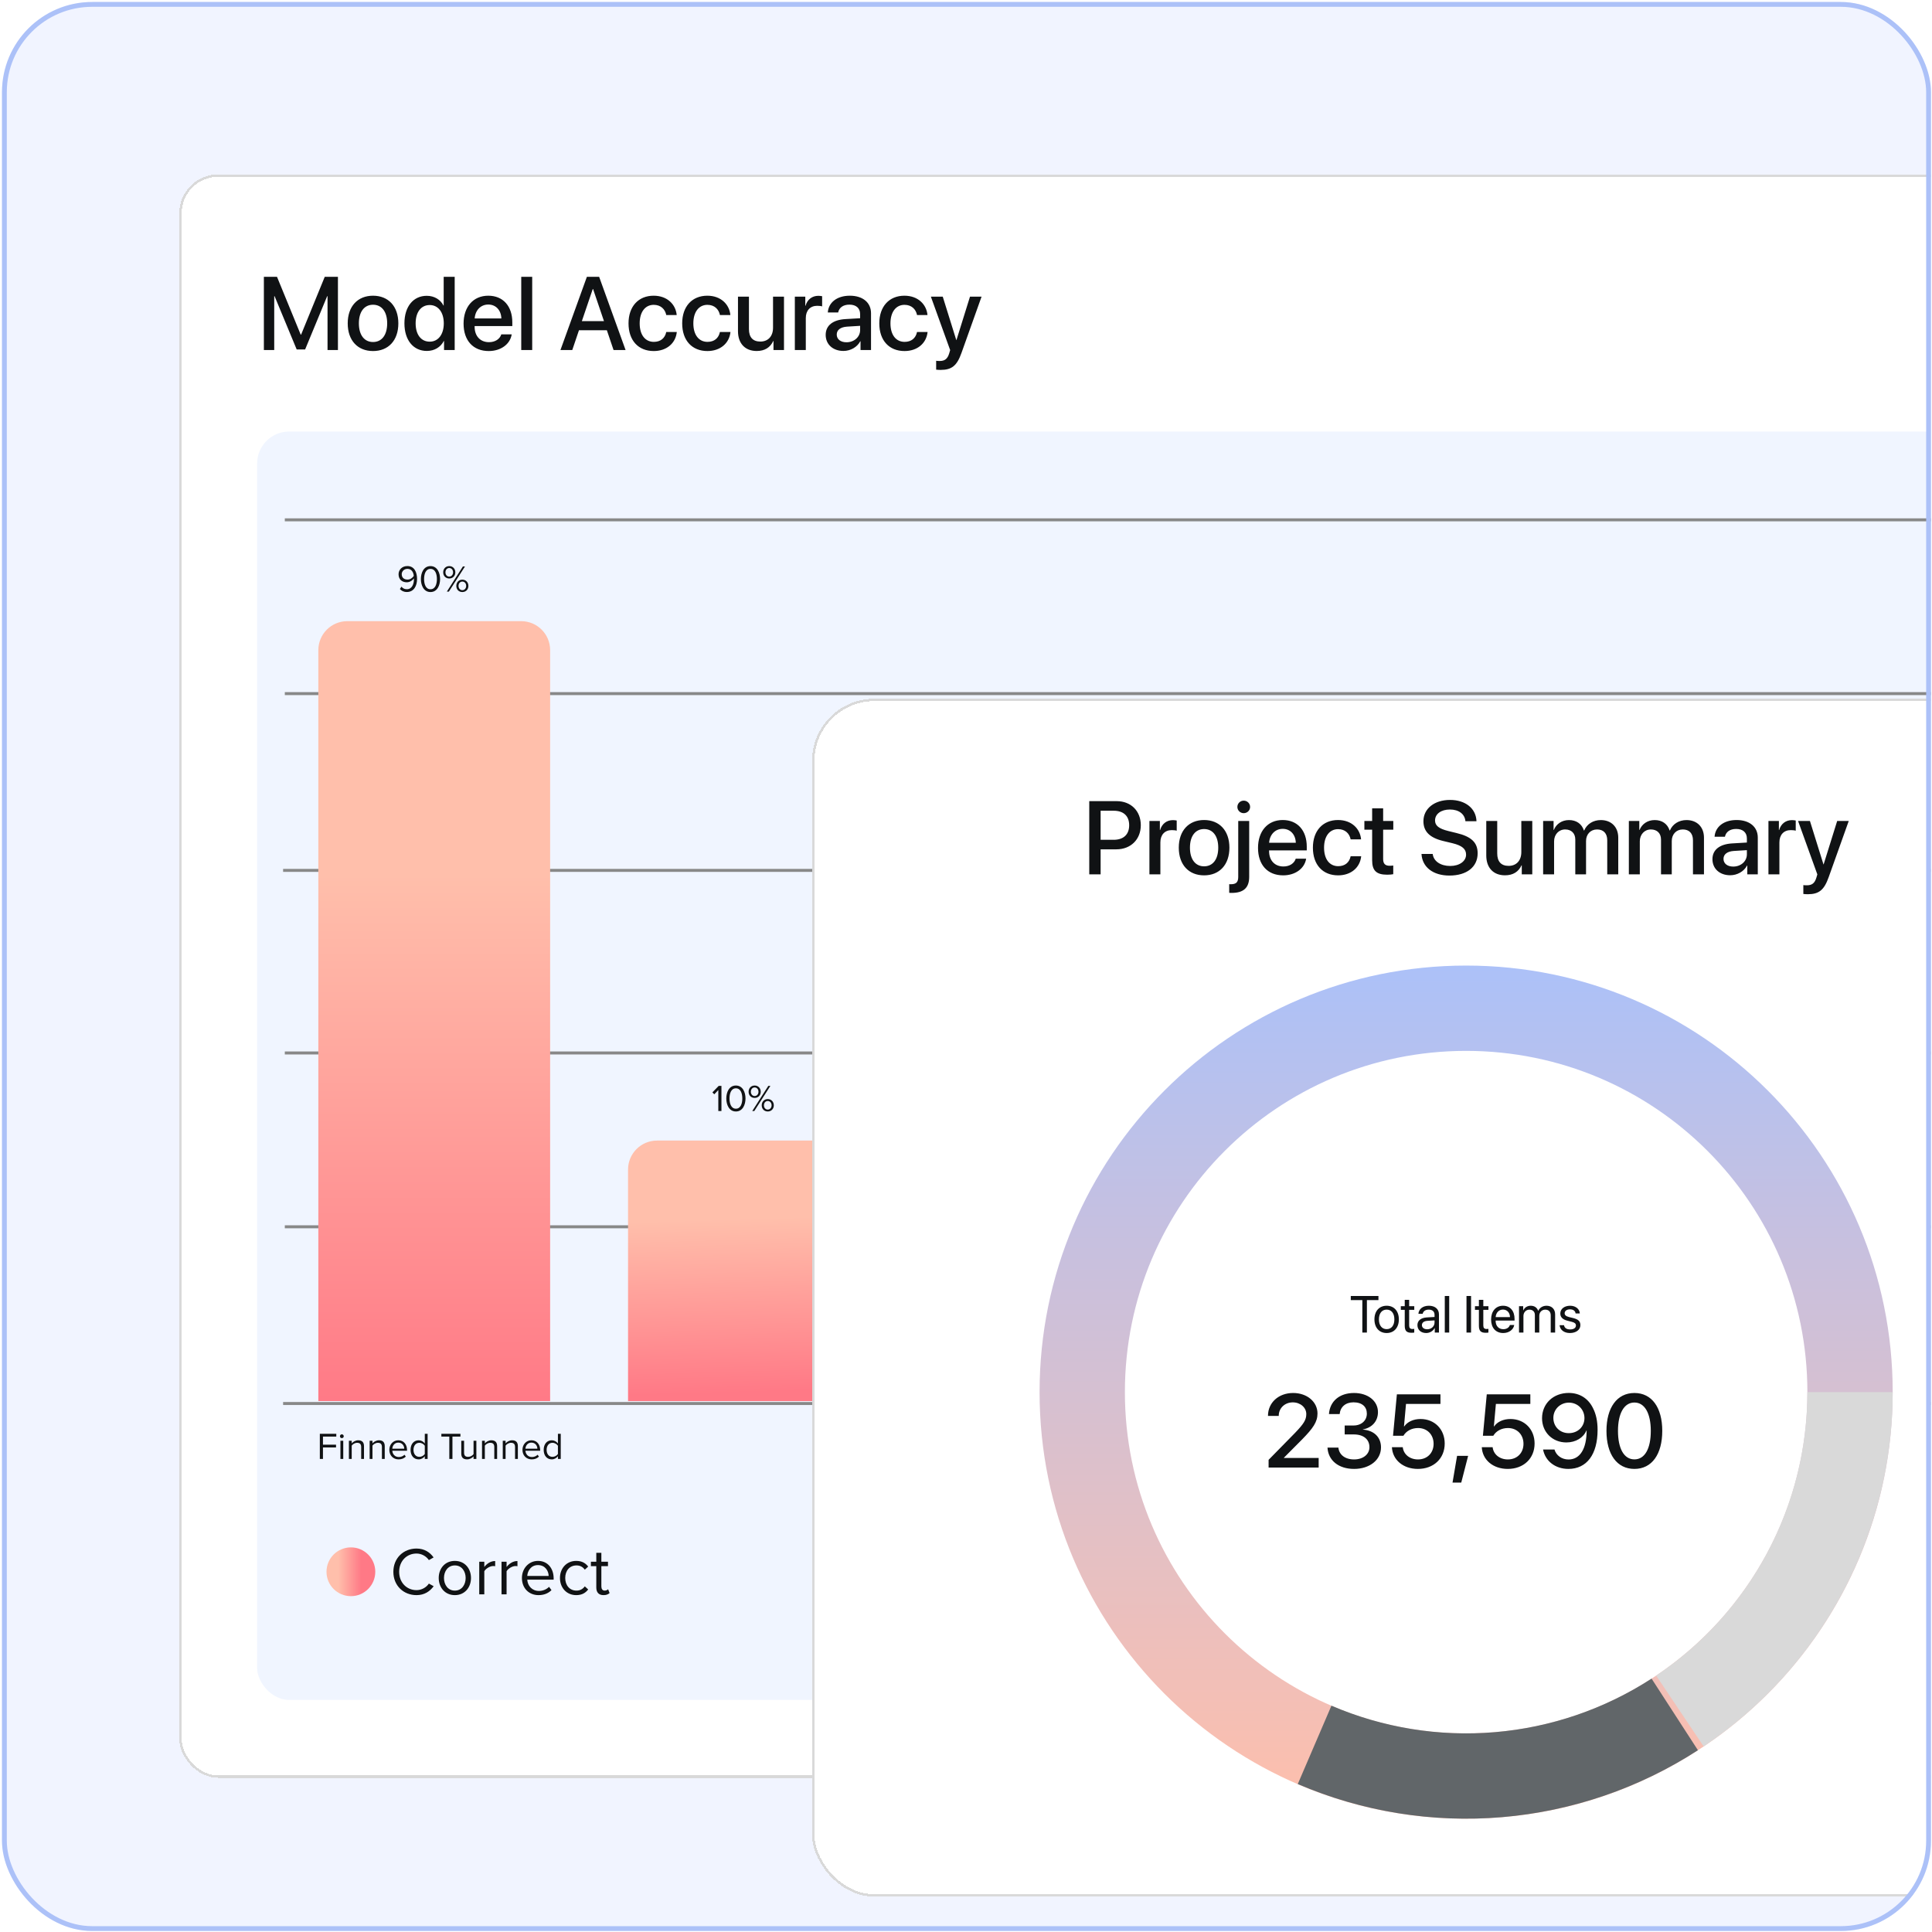 <svg width="514" height="514" viewBox="0 0 514 514" fill="none" xmlns="http://www.w3.org/2000/svg">
<g clip-path="url(#clip0_10679_23676)">
<rect x="0.528" y="0.527" width="513.202" height="513.202" rx="24" fill="#F1F4FF"/>
<g filter="url(#filter0_d_10679_23676)">
<rect x="41.587" y="40.303" width="716.397" height="426.588" rx="10.364" fill="white" shape-rendering="crispEdges"/>
<rect x="41.908" y="40.623" width="715.755" height="425.947" rx="10.043" stroke="#D9D9D9" stroke-width="0.642" shape-rendering="crispEdges"/>
<path d="M83.812 87.031H81.046V72.7H80.951L75.081 86.883H72.841L66.957 72.7H66.863V87.031H64.11V67.558H67.605L73.907 82.929H74.015L80.303 67.558H83.812V87.031ZM93.15 87.301C89.088 87.301 86.416 84.508 86.416 79.933C86.416 75.372 89.102 72.579 93.15 72.579C97.198 72.579 99.884 75.372 99.884 79.933C99.884 84.508 97.212 87.301 93.15 87.301ZM93.15 84.899C95.444 84.899 96.915 83.091 96.915 79.933C96.915 76.789 95.431 74.981 93.15 74.981C90.87 74.981 89.385 76.789 89.385 79.933C89.385 83.091 90.87 84.899 93.15 84.899ZM107.468 87.274C103.878 87.274 101.503 84.413 101.503 79.933C101.503 75.453 103.878 72.606 107.441 72.606C109.479 72.606 111.098 73.631 111.894 75.197H111.948V67.558H114.876V87.031H112.043V84.616H111.989C111.152 86.235 109.533 87.274 107.468 87.274ZM108.237 75.061C105.93 75.061 104.486 76.951 104.486 79.933C104.486 82.929 105.93 84.805 108.237 84.805C110.477 84.805 111.975 82.902 111.975 79.933C111.975 76.991 110.477 75.061 108.237 75.061ZM123.81 74.927C121.772 74.927 120.342 76.478 120.193 78.624H127.292C127.224 76.451 125.848 74.927 123.81 74.927ZM127.278 82.861H130.044C129.64 85.452 127.184 87.301 123.931 87.301C119.762 87.301 117.238 84.481 117.238 80.001C117.238 75.547 119.802 72.579 123.81 72.579C127.75 72.579 130.206 75.358 130.206 79.663V80.662H120.18V80.837C120.18 83.307 121.664 84.94 123.999 84.94C125.659 84.94 126.887 84.103 127.278 82.861ZM132.581 87.031V67.558H135.496V87.031H132.581ZM157.142 87.031L155.36 81.768H147.938L146.157 87.031H143.013L150.043 67.558H153.309L160.34 87.031H157.142ZM151.609 70.797L148.708 79.339H154.591L151.69 70.797H151.609ZM173.942 77.72H171.163C170.866 76.209 169.732 75.007 167.829 75.007C165.576 75.007 164.091 76.883 164.091 79.933C164.091 83.05 165.589 84.859 167.856 84.859C169.651 84.859 170.825 83.874 171.163 82.227H173.969C173.659 85.25 171.244 87.301 167.829 87.301C163.767 87.301 161.123 84.521 161.123 79.933C161.123 75.426 163.767 72.579 167.802 72.579C171.459 72.579 173.686 74.927 173.942 77.72ZM188.22 77.72H185.44C185.143 76.209 184.009 75.007 182.107 75.007C179.853 75.007 178.369 76.883 178.369 79.933C178.369 83.05 179.867 84.859 182.134 84.859C183.928 84.859 185.102 83.874 185.44 82.227H188.247C187.936 85.25 185.521 87.301 182.107 87.301C178.045 87.301 175.4 84.521 175.4 79.933C175.4 75.426 178.045 72.579 182.08 72.579C185.737 72.579 187.963 74.927 188.22 77.72ZM202.484 72.835V87.031H199.69V84.629H199.623C198.84 86.329 197.396 87.288 195.223 87.288C192.133 87.288 190.244 85.277 190.244 82.025V72.835H193.159V81.458C193.159 83.617 194.184 84.778 196.195 84.778C198.3 84.778 199.569 83.32 199.569 81.107V72.835H202.484ZM205.371 87.031V72.835H208.151V75.25H208.219C208.691 73.591 209.96 72.606 211.633 72.606C212.051 72.606 212.416 72.673 212.632 72.713V75.426C212.402 75.331 211.889 75.264 211.323 75.264C209.447 75.264 208.286 76.519 208.286 78.53V87.031H205.371ZM219.109 84.967C221.147 84.967 222.739 83.563 222.739 81.714V80.594L219.244 80.81C217.503 80.932 216.518 81.701 216.518 82.915C216.518 84.157 217.544 84.967 219.109 84.967ZM218.299 87.274C215.519 87.274 213.576 85.547 213.576 82.996C213.576 80.513 215.479 78.989 218.853 78.799L222.739 78.57V77.477C222.739 75.898 221.673 74.954 219.892 74.954C218.205 74.954 217.152 75.763 216.896 77.032H214.143C214.305 74.468 216.491 72.579 220 72.579C223.441 72.579 225.64 74.4 225.64 77.248V87.031H222.847V84.697H222.779C221.956 86.276 220.162 87.274 218.299 87.274ZM240.66 77.72H237.88C237.583 76.209 236.45 75.007 234.547 75.007C232.293 75.007 230.809 76.883 230.809 79.933C230.809 83.05 232.307 84.859 234.574 84.859C236.369 84.859 237.543 83.874 237.88 82.227H240.687C240.376 85.25 237.961 87.301 234.547 87.301C230.485 87.301 227.84 84.521 227.84 79.933C227.84 75.426 230.485 72.579 234.52 72.579C238.177 72.579 240.403 74.927 240.66 77.72ZM244.155 92.321C243.926 92.321 243.183 92.294 242.967 92.254V89.892C243.183 89.946 243.669 89.946 243.912 89.946C245.275 89.946 245.99 89.379 246.436 87.922C246.436 87.895 246.692 87.058 246.692 87.045L241.564 72.835H244.722L248.325 84.386H248.365L251.968 72.835H255.045L249.715 87.773C248.5 91.215 247.11 92.321 244.155 92.321Z" fill="#101214"/>
<rect x="62.315" y="108.713" width="674.941" height="337.451" rx="8.53" fill="#F0F5FF"/>
<path fill-rule="evenodd" clip-rule="evenodd" d="M69.224 367.703V366.909H508.721V367.704L69.224 367.703ZM69.679 320.684V319.89H509.176V320.684H69.679ZM69.679 274.442V273.64H509.176V274.442H69.679ZM69.224 225.858V225.064H508.721V225.858H69.224ZM69.679 178.843V178.049H509.176V178.843H69.679ZM69.679 132.601V131.807H509.176V132.601H69.679Z" fill="#888888"/>
<path d="M78.598 166.873C78.598 162.615 82.049 159.164 86.307 159.164H132.559C136.817 159.164 140.268 162.615 140.268 166.873V366.666H78.598V166.873Z" fill="url(#paint0_linear_10679_23676)"/>
<path d="M160.996 305.058C160.996 300.801 164.447 297.35 168.704 297.35H214.957C219.214 297.35 222.665 300.801 222.665 305.058V366.667H160.996V305.058Z" fill="url(#paint1_linear_10679_23676)"/>
<path d="M357.396 242.875C357.396 238.617 360.847 235.166 365.104 235.166H411.356C415.614 235.166 419.065 238.617 419.065 242.875V366.666H357.396V242.875Z" fill="url(#paint2_linear_10679_23676)"/>
<path d="M439.793 293.916C439.793 289.658 443.244 286.207 447.502 286.207H493.754C498.011 286.207 501.463 289.658 501.463 293.916V366.666H439.793V293.916Z" fill="#101214"/>
<path d="M79.829 382.047H78.998V375.363H83.377V376.104H79.829V378.259H83.307V379H79.829V382.047ZM84.848 376.515C84.577 376.515 84.347 376.295 84.347 376.014C84.347 375.733 84.577 375.503 84.848 375.503C85.129 375.503 85.359 375.733 85.359 376.014C85.359 376.295 85.129 376.515 84.848 376.515ZM85.229 382.047H84.477V377.207H85.229V382.047ZM90.747 382.047H89.995V378.88C89.995 378.028 89.564 377.758 88.913 377.758C88.322 377.758 87.76 378.119 87.48 378.509V382.047H86.728V377.207H87.48V377.908C87.82 377.507 88.482 377.086 89.203 377.086C90.216 377.086 90.747 377.597 90.747 378.65V382.047ZM96.266 382.047H95.515V378.88C95.515 378.028 95.084 377.758 94.432 377.758C93.841 377.758 93.28 378.119 92.999 378.509V382.047H92.248V377.207H92.999V377.908C93.34 377.507 94.001 377.086 94.723 377.086C95.735 377.086 96.266 377.597 96.266 378.65V382.047ZM99.952 382.167C98.519 382.167 97.487 381.135 97.487 379.622C97.487 378.219 98.489 377.086 99.872 377.086C101.335 377.086 102.197 378.229 102.197 379.682V379.872H98.278C98.338 380.784 98.98 381.546 100.022 381.546C100.573 381.546 101.134 381.325 101.515 380.935L101.876 381.426C101.395 381.907 100.744 382.167 99.952 382.167ZM101.455 379.321C101.445 378.6 100.964 377.708 99.862 377.708C98.829 377.708 98.318 378.579 98.278 379.321H101.455ZM107.673 382.047H106.921V381.325C106.561 381.816 105.969 382.167 105.288 382.167C104.025 382.167 103.133 381.205 103.133 379.632C103.133 378.088 104.015 377.086 105.288 377.086C105.939 377.086 106.531 377.407 106.921 377.938V375.363H107.673V382.047ZM105.468 381.496C106.07 381.496 106.651 381.155 106.921 380.734V378.539C106.651 378.119 106.07 377.758 105.468 377.758C104.496 377.758 103.915 378.559 103.915 379.632C103.915 380.704 104.496 381.496 105.468 381.496ZM114.277 382.047H113.445V376.104H111.331V375.363H116.402V376.104H114.277V382.047ZM120.644 382.047H119.893V381.365C119.522 381.786 118.89 382.167 118.169 382.167C117.157 382.167 116.626 381.676 116.626 380.624V377.207H117.377V380.393C117.377 381.245 117.808 381.496 118.46 381.496C119.051 381.496 119.612 381.155 119.893 380.764V377.207H120.644V382.047ZM126.164 382.047H125.412V378.88C125.412 378.028 124.981 377.758 124.33 377.758C123.739 377.758 123.177 378.119 122.897 378.509V382.047H122.145V377.207H122.897V377.908C123.238 377.507 123.899 377.086 124.62 377.086C125.633 377.086 126.164 377.597 126.164 378.65V382.047ZM131.683 382.047H130.932V378.88C130.932 378.028 130.501 377.758 129.849 377.758C129.258 377.758 128.697 378.119 128.416 378.509V382.047H127.665V377.207H128.416V377.908C128.757 377.507 129.418 377.086 130.14 377.086C131.152 377.086 131.683 377.597 131.683 378.65V382.047ZM135.369 382.167C133.936 382.167 132.904 381.135 132.904 379.622C132.904 378.219 133.906 377.086 135.289 377.086C136.752 377.086 137.614 378.229 137.614 379.682V379.872H133.695C133.756 380.784 134.397 381.546 135.439 381.546C135.99 381.546 136.551 381.325 136.932 380.935L137.293 381.426C136.812 381.907 136.161 382.167 135.369 382.167ZM136.872 379.321C136.862 378.6 136.381 377.708 135.279 377.708C134.247 377.708 133.735 378.579 133.695 379.321H136.872ZM143.09 382.047H142.339V381.325C141.978 381.816 141.387 382.167 140.705 382.167C139.442 382.167 138.551 381.205 138.551 379.632C138.551 378.088 139.432 377.086 140.705 377.086C141.356 377.086 141.948 377.407 142.339 377.938V375.363H143.09V382.047ZM140.885 381.496C141.487 381.496 142.068 381.155 142.339 380.734V378.539C142.068 378.119 141.487 377.758 140.885 377.758C139.913 377.758 139.332 378.559 139.332 379.632C139.332 380.704 139.913 381.496 140.885 381.496Z" fill="#101214"/>
<path d="M415.825 382.167C413.841 382.167 412.508 380.684 412.508 378.71C412.508 376.736 413.841 375.252 415.825 375.252C417.799 375.252 419.142 376.736 419.142 378.71C419.142 380.684 417.799 382.167 415.825 382.167ZM415.825 381.426C417.318 381.426 418.28 380.263 418.28 378.71C418.28 377.146 417.318 375.994 415.825 375.994C414.322 375.994 413.37 377.146 413.37 378.71C413.37 380.263 414.322 381.426 415.825 381.426ZM421.163 382.047H420.411V377.207H421.163V377.988C421.554 377.477 422.115 377.106 422.776 377.106V377.878C422.686 377.858 422.596 377.848 422.476 377.848C422.015 377.848 421.384 378.229 421.163 378.62V382.047ZM424.09 376.515C423.819 376.515 423.589 376.295 423.589 376.014C423.589 375.733 423.819 375.503 424.09 375.503C424.371 375.503 424.601 375.733 424.601 376.014C424.601 376.295 424.371 376.515 424.09 376.515ZM424.471 382.047H423.719V377.207H424.471V382.047ZM427.914 384.011C427.093 384.011 426.531 383.851 425.96 383.29L426.341 382.728C426.742 383.209 427.223 383.39 427.914 383.39C428.716 383.39 429.468 382.999 429.468 381.937V381.245C429.117 381.736 428.526 382.107 427.844 382.107C426.581 382.107 425.69 381.165 425.69 379.602C425.69 378.048 426.571 377.086 427.844 377.086C428.496 377.086 429.077 377.407 429.468 377.938V377.207H430.219V381.907C430.219 383.51 429.097 384.011 427.914 384.011ZM428.025 381.446C428.626 381.446 429.207 381.075 429.468 380.654V378.539C429.207 378.119 428.626 377.758 428.025 377.758C427.052 377.758 426.471 378.529 426.471 379.602C426.471 380.664 427.052 381.446 428.025 381.446ZM432.095 376.515C431.825 376.515 431.594 376.295 431.594 376.014C431.594 375.733 431.825 375.503 432.095 375.503C432.376 375.503 432.606 375.733 432.606 376.014C432.606 376.295 432.376 376.515 432.095 376.515ZM432.476 382.047H431.725V377.207H432.476V382.047ZM437.994 382.047H437.242V378.88C437.242 378.028 436.811 377.758 436.16 377.758C435.569 377.758 435.008 378.119 434.727 378.509V382.047H433.975V377.207H434.727V377.908C435.068 377.507 435.729 377.086 436.451 377.086C437.463 377.086 437.994 377.597 437.994 378.65V382.047ZM443.273 382.047H442.521V381.496C442.121 381.937 441.569 382.167 440.918 382.167C440.096 382.167 439.224 381.616 439.224 380.564C439.224 379.481 440.096 378.97 440.918 378.97C441.579 378.97 442.131 379.181 442.521 379.632V378.76C442.521 378.108 442 377.738 441.299 377.738C440.718 377.738 440.247 377.948 439.816 378.409L439.465 377.888C439.986 377.347 440.607 377.086 441.399 377.086C442.421 377.086 443.273 377.547 443.273 378.72V382.047ZM441.189 381.626C441.72 381.626 442.231 381.426 442.521 381.025V380.113C442.231 379.712 441.72 379.511 441.189 379.511C440.487 379.511 439.996 379.952 439.996 380.574C439.996 381.185 440.487 381.626 441.189 381.626ZM445.531 382.047H444.78V375.363H445.531V382.047Z" fill="#101214"/>
<path d="M102.146 151.409C101.295 151.409 100.713 151.088 100.292 150.607L100.713 149.986C101.054 150.387 101.455 150.667 102.146 150.667C103.499 150.667 104.03 149.315 104.03 148.052C104.03 147.962 104.03 147.872 104.02 147.781C103.73 148.242 102.988 148.824 102.136 148.824C100.934 148.824 99.942 148.112 99.942 146.689C99.942 145.537 100.824 144.504 102.277 144.504C104.151 144.504 104.862 146.138 104.862 147.962C104.862 149.766 104.02 151.409 102.146 151.409ZM102.327 148.102C102.988 148.102 103.64 147.701 103.99 147.11C103.92 146.278 103.479 145.246 102.317 145.246C101.295 145.246 100.784 146.028 100.784 146.659C100.784 147.641 101.465 148.102 102.327 148.102ZM108.438 151.419C106.604 151.419 105.883 149.585 105.883 147.962C105.883 146.328 106.604 144.514 108.438 144.514C110.262 144.514 110.993 146.328 110.993 147.962C110.993 149.585 110.262 151.419 108.438 151.419ZM108.438 150.678C109.711 150.678 110.142 149.295 110.142 147.962C110.142 146.629 109.711 145.256 108.438 145.256C107.165 145.256 106.734 146.629 106.734 147.962C106.734 149.295 107.165 150.678 108.438 150.678ZM113.422 147.811C112.47 147.811 111.818 147.11 111.818 146.178C111.818 145.236 112.47 144.514 113.422 144.514C114.384 144.514 115.045 145.236 115.045 146.178C115.045 147.11 114.384 147.811 113.422 147.811ZM113.331 151.299H112.79L117.059 144.615H117.611L113.331 151.299ZM116.909 151.419C115.957 151.419 115.306 150.718 115.306 149.786C115.306 148.844 115.957 148.122 116.909 148.122C117.861 148.122 118.523 148.844 118.523 149.786C118.523 150.718 117.861 151.419 116.909 151.419ZM113.422 147.31C114.023 147.31 114.444 146.809 114.444 146.178C114.444 145.517 114.023 145.025 113.422 145.025C112.83 145.025 112.42 145.517 112.42 146.178C112.42 146.809 112.83 147.31 113.422 147.31ZM116.909 150.918C117.51 150.918 117.931 150.417 117.931 149.786C117.931 149.124 117.51 148.633 116.909 148.633C116.308 148.633 115.897 149.124 115.897 149.786C115.897 150.417 116.308 150.918 116.909 150.918Z" fill="#101214"/>
<path d="M383.155 275.794C382.022 275.794 381.301 275.383 380.8 274.722L381.311 274.171C381.752 274.732 382.333 275.053 383.155 275.053C384.067 275.053 384.698 274.431 384.698 273.619C384.698 272.738 384.067 272.176 383.165 272.176C382.573 272.176 382.072 272.367 381.621 272.808L381.01 272.597V268.99H385.099V269.731H381.842V272.056C382.162 271.735 382.734 271.455 383.405 271.455C384.517 271.455 385.53 272.216 385.53 273.589C385.53 274.952 384.497 275.794 383.155 275.794ZM389.116 275.794C387.282 275.794 386.56 273.96 386.56 272.337C386.56 270.703 387.282 268.889 389.116 268.889C390.94 268.889 391.671 270.703 391.671 272.337C391.671 273.96 390.94 275.794 389.116 275.794ZM389.116 275.053C390.388 275.053 390.819 273.67 390.819 272.337C390.819 271.004 390.388 269.631 389.116 269.631C387.843 269.631 387.412 271.004 387.412 272.337C387.412 273.67 387.843 275.053 389.116 275.053ZM394.099 272.186C393.147 272.186 392.496 271.485 392.496 270.553C392.496 269.611 393.147 268.889 394.099 268.889C395.061 268.889 395.723 269.611 395.723 270.553C395.723 271.485 395.061 272.186 394.099 272.186ZM394.009 275.674H393.468L397.737 268.99H398.288L394.009 275.674ZM397.587 275.794C396.635 275.794 395.983 275.093 395.983 274.161C395.983 273.219 396.635 272.497 397.587 272.497C398.539 272.497 399.2 273.219 399.2 274.161C399.2 275.093 398.539 275.794 397.587 275.794ZM394.099 271.685C394.701 271.685 395.122 271.184 395.122 270.553C395.122 269.892 394.701 269.4 394.099 269.4C393.508 269.4 393.097 269.892 393.097 270.553C393.097 271.184 393.508 271.685 394.099 271.685ZM397.587 275.293C398.188 275.293 398.609 274.792 398.609 274.161C398.609 273.499 398.188 273.008 397.587 273.008C396.986 273.008 396.575 273.499 396.575 274.161C396.575 274.792 396.986 275.293 397.587 275.293Z" fill="#101214"/>
<path d="M185.844 289.49H185.012V283.908L183.94 285.041L183.438 284.53L185.112 282.806H185.844V289.49ZM189.69 289.61C187.857 289.61 187.135 287.777 187.135 286.153C187.135 284.52 187.857 282.706 189.69 282.706C191.514 282.706 192.246 284.52 192.246 286.153C192.246 287.777 191.514 289.61 189.69 289.61ZM189.69 288.869C190.963 288.869 191.394 287.486 191.394 286.153C191.394 284.82 190.963 283.447 189.69 283.447C188.418 283.447 187.987 284.82 187.987 286.153C187.987 287.486 188.418 288.869 189.69 288.869ZM194.674 286.003C193.722 286.003 193.071 285.301 193.071 284.369C193.071 283.427 193.722 282.706 194.674 282.706C195.636 282.706 196.298 283.427 196.298 284.369C196.298 285.301 195.636 286.003 194.674 286.003ZM194.584 289.49H194.043L198.312 282.806H198.863L194.584 289.49ZM198.162 289.61C197.209 289.61 196.558 288.909 196.558 287.977C196.558 287.035 197.209 286.313 198.162 286.313C199.114 286.313 199.775 287.035 199.775 287.977C199.775 288.909 199.114 289.61 198.162 289.61ZM194.674 285.502C195.275 285.502 195.696 285.001 195.696 284.369C195.696 283.708 195.275 283.217 194.674 283.217C194.083 283.217 193.672 283.708 193.672 284.369C193.672 285.001 194.083 285.502 194.674 285.502ZM198.162 289.109C198.763 289.109 199.184 288.608 199.184 287.977C199.184 287.316 198.763 286.825 198.162 286.825C197.56 286.825 197.149 287.316 197.149 287.977C197.149 288.608 197.56 289.109 198.162 289.109Z" fill="#101214"/>
<path d="M463.128 325.888C461.996 325.888 461.164 325.387 460.753 324.785L461.244 324.264C461.635 324.785 462.316 325.146 463.108 325.146C464.08 325.146 464.671 324.665 464.671 323.894C464.671 323.062 463.99 322.711 463.008 322.711C462.727 322.711 462.417 322.711 462.316 322.721V321.959C462.427 321.969 462.737 321.969 463.008 321.969C463.85 321.969 464.561 321.639 464.561 320.867C464.561 320.126 463.88 319.725 463.068 319.725C462.336 319.725 461.795 320.005 461.304 320.536L460.843 320.015C461.324 319.434 462.096 318.983 463.128 318.983C464.411 318.983 465.393 319.635 465.393 320.767C465.393 321.729 464.581 322.21 463.95 322.32C464.561 322.37 465.493 322.891 465.493 323.964C465.493 325.076 464.601 325.888 463.128 325.888ZM469.107 325.888C467.273 325.888 466.552 324.054 466.552 322.43C466.552 320.797 467.273 318.983 469.107 318.983C470.931 318.983 471.663 320.797 471.663 322.43C471.663 324.054 470.931 325.888 469.107 325.888ZM469.107 325.146C470.38 325.146 470.811 323.763 470.811 322.43C470.811 321.098 470.38 319.725 469.107 319.725C467.834 319.725 467.404 321.098 467.404 322.43C467.404 323.763 467.834 325.146 469.107 325.146ZM474.091 322.28C473.139 322.28 472.487 321.579 472.487 320.647C472.487 319.705 473.139 318.983 474.091 318.983C475.053 318.983 475.714 319.705 475.714 320.647C475.714 321.579 475.053 322.28 474.091 322.28ZM474.001 325.768H473.46L477.729 319.083H478.28L474.001 325.768ZM477.578 325.888C476.626 325.888 475.975 325.186 475.975 324.254C475.975 323.312 476.626 322.591 477.578 322.591C478.53 322.591 479.192 323.312 479.192 324.254C479.192 325.186 478.53 325.888 477.578 325.888ZM474.091 321.779C474.692 321.779 475.113 321.278 475.113 320.647C475.113 319.985 474.692 319.494 474.091 319.494C473.5 319.494 473.089 319.985 473.089 320.647C473.089 321.278 473.5 321.779 474.091 321.779ZM477.578 325.387C478.18 325.387 478.6 324.886 478.6 324.254C478.6 323.593 478.18 323.102 477.578 323.102C476.977 323.102 476.566 323.593 476.566 324.254C476.566 324.886 476.977 325.387 477.578 325.387Z" fill="#101214"/>
<circle cx="87.26" cy="412.069" r="6.489" fill="url(#paint3_linear_10679_23676)"/>
<path d="M104.72 418.284C101.271 418.284 98.559 415.769 98.559 412.087C98.559 408.405 101.271 405.89 104.72 405.89C106.839 405.89 108.312 406.914 109.264 408.261L108.007 408.962C107.324 407.956 106.085 407.219 104.72 407.219C102.097 407.219 100.103 409.231 100.103 412.087C100.103 414.925 102.097 416.955 104.72 416.955C106.085 416.955 107.324 416.236 108.007 415.212L109.282 415.913C108.276 417.278 106.839 418.284 104.72 418.284ZM114.918 418.284C112.278 418.284 110.625 416.236 110.625 413.722C110.625 411.207 112.278 409.177 114.918 409.177C117.559 409.177 119.211 411.207 119.211 413.722C119.211 416.236 117.559 418.284 114.918 418.284ZM114.918 417.08C116.768 417.08 117.792 415.5 117.792 413.722C117.792 411.961 116.768 410.381 114.918 410.381C113.068 410.381 112.026 411.961 112.026 413.722C112.026 415.5 113.068 417.08 114.918 417.08ZM122.754 418.068H121.407V409.393H122.754V410.794C123.455 409.878 124.461 409.213 125.646 409.213V410.596C125.485 410.56 125.323 410.542 125.107 410.542C124.281 410.542 123.15 411.225 122.754 411.925V418.068ZM128.683 418.068H127.336V409.393H128.683V410.794C129.384 409.878 130.39 409.213 131.575 409.213V410.596C131.414 410.56 131.252 410.542 131.036 410.542C130.21 410.542 129.078 411.225 128.683 411.925V418.068ZM137.181 418.284C134.612 418.284 132.762 416.434 132.762 413.722C132.762 411.207 134.558 409.177 137.037 409.177C139.66 409.177 141.204 411.225 141.204 413.829V414.171H134.181C134.289 415.805 135.438 417.17 137.306 417.17C138.294 417.17 139.3 416.775 139.983 416.075L140.629 416.955C139.767 417.817 138.6 418.284 137.181 418.284ZM139.875 413.183C139.857 411.889 138.995 410.291 137.019 410.291C135.169 410.291 134.253 411.853 134.181 413.183H139.875ZM147.212 418.284C144.626 418.284 142.883 416.308 142.883 413.722C142.883 411.153 144.626 409.177 147.212 409.177C148.793 409.177 149.727 409.824 150.391 410.686L149.493 411.512C148.919 410.722 148.182 410.381 147.284 410.381C145.434 410.381 144.284 411.8 144.284 413.722C144.284 415.643 145.434 417.08 147.284 417.08C148.182 417.08 148.919 416.721 149.493 415.949L150.391 416.775C149.727 417.637 148.793 418.284 147.212 418.284ZM154.471 418.284C153.196 418.284 152.549 417.547 152.549 416.254V410.578H151.112V409.393H152.549V407.022H153.896V409.393H155.656V410.578H153.896V415.967C153.896 416.613 154.184 417.08 154.776 417.08C155.153 417.08 155.513 416.919 155.692 416.721L156.088 417.727C155.746 418.05 155.261 418.284 154.471 418.284Z" fill="#101214"/>
</g>
<g filter="url(#filter1_d_10679_23676)">
<rect x="209.939" y="179.793" width="348.053" height="318.697" rx="16.582" fill="white" shape-rendering="crispEdges"/>
<rect x="210.26" y="180.114" width="347.412" height="318.056" rx="16.261" stroke="#D9D9D9" stroke-width="0.642" shape-rendering="crispEdges"/>
<path d="M283.7 207.049H291.001C294.779 207.049 297.411 209.653 297.411 213.445C297.411 217.251 294.725 219.869 290.907 219.869H286.723V226.521H283.7V207.049ZM286.723 209.599V217.332H290.191C292.823 217.332 294.321 215.915 294.321 213.459C294.321 211.003 292.823 209.599 290.205 209.599H286.723ZM299.705 226.521V212.325H302.485V214.741H302.552C303.025 213.081 304.293 212.096 305.967 212.096C306.385 212.096 306.749 212.163 306.965 212.204V214.916C306.736 214.822 306.223 214.754 305.656 214.754C303.78 214.754 302.62 216.009 302.62 218.02V226.521H299.705ZM314.252 226.791C310.19 226.791 307.518 223.998 307.518 219.423C307.518 214.862 310.204 212.069 314.252 212.069C318.301 212.069 320.986 214.862 320.986 219.423C320.986 223.998 318.314 226.791 314.252 226.791ZM314.252 224.389C316.546 224.389 318.017 222.581 318.017 219.423C318.017 216.279 316.533 214.471 314.252 214.471C311.972 214.471 310.487 216.279 310.487 219.423C310.487 222.581 311.972 224.389 314.252 224.389ZM326.249 212.325V227.196C326.249 230.084 324.751 231.461 321.607 231.461C321.472 231.461 321.013 231.461 320.932 231.434V229.139C320.986 229.139 321.296 229.153 321.35 229.153C322.794 229.153 323.334 228.613 323.334 227.183V212.325H326.249ZM324.791 210.247C323.86 210.247 323.105 209.505 323.105 208.587C323.105 207.656 323.86 206.914 324.791 206.914C325.736 206.914 326.492 207.656 326.492 208.587C326.492 209.505 325.736 210.247 324.791 210.247ZM335.169 214.417C333.131 214.417 331.701 215.969 331.552 218.114H338.65C338.583 215.942 337.207 214.417 335.169 214.417ZM338.637 222.352H341.403C340.999 224.943 338.543 226.791 335.29 226.791C331.12 226.791 328.597 223.971 328.597 219.491C328.597 215.038 331.161 212.069 335.169 212.069C339.109 212.069 341.565 214.849 341.565 219.153V220.152H331.539V220.327C331.539 222.797 333.023 224.43 335.358 224.43C337.018 224.43 338.246 223.593 338.637 222.352ZM356.018 217.21H353.238C352.941 215.699 351.808 214.498 349.905 214.498C347.651 214.498 346.167 216.374 346.167 219.423C346.167 222.541 347.665 224.349 349.932 224.349C351.727 224.349 352.901 223.364 353.238 221.717H356.045C355.735 224.74 353.319 226.791 349.905 226.791C345.843 226.791 343.198 224.011 343.198 219.423C343.198 214.916 345.843 212.069 349.878 212.069C353.535 212.069 355.762 214.417 356.018 217.21ZM358.96 208.965H361.888V212.325H364.587V214.633H361.888V222.46C361.888 223.688 362.428 224.241 363.616 224.241C363.912 224.241 364.385 224.214 364.574 224.173V226.481C364.25 226.562 363.602 226.616 362.954 226.616C360.08 226.616 358.96 225.523 358.96 222.783V214.633H356.895V212.325H358.96V208.965ZM372.09 221.097H375.072C375.288 223.026 377.164 224.295 379.728 224.295C382.184 224.295 383.952 223.026 383.952 221.286C383.952 219.774 382.886 218.87 380.362 218.249L377.839 217.642C374.263 216.778 372.603 215.105 372.603 212.393C372.603 209.032 375.531 206.725 379.688 206.725C383.803 206.725 386.624 209.032 386.718 212.393H383.776C383.601 210.449 381.995 209.275 379.647 209.275C377.299 209.275 375.693 210.463 375.693 212.19C375.693 213.567 376.719 214.376 379.229 214.997L381.374 215.523C385.369 216.468 387.029 218.074 387.029 220.921C387.029 224.565 384.127 226.845 379.512 226.845C375.194 226.845 372.279 224.619 372.09 221.097ZM401.562 212.325V226.521H398.769V224.119H398.702C397.919 225.82 396.475 226.778 394.302 226.778C391.212 226.778 389.323 224.767 389.323 221.515V212.325H392.238V220.948C392.238 223.107 393.263 224.268 395.274 224.268C397.379 224.268 398.648 222.81 398.648 220.597V212.325H401.562ZM404.45 226.521V212.325H407.23V214.714H407.298C407.932 213.135 409.416 212.082 411.332 212.082C413.303 212.082 414.733 213.094 415.3 214.862H415.367C416.096 213.135 417.769 212.082 419.794 212.082C422.601 212.082 424.436 213.944 424.436 216.765V226.521H421.507V217.467C421.507 215.631 420.522 214.579 418.795 214.579C417.068 214.579 415.867 215.861 415.867 217.656V226.521H413.006V217.251C413.006 215.618 411.967 214.579 410.32 214.579C408.593 214.579 407.365 215.928 407.365 217.75V226.521H404.45ZM427.256 226.521V212.325H430.036V214.714H430.104C430.738 213.135 432.222 212.082 434.138 212.082C436.109 212.082 437.539 213.094 438.106 214.862H438.173C438.902 213.135 440.575 212.082 442.6 212.082C445.406 212.082 447.242 213.944 447.242 216.765V226.521H444.313V217.467C444.313 215.631 443.328 214.579 441.601 214.579C439.874 214.579 438.673 215.861 438.673 217.656V226.521H435.812V217.251C435.812 215.618 434.773 214.579 433.126 214.579C431.399 214.579 430.171 215.928 430.171 217.75V226.521H427.256ZM455.028 224.457C457.066 224.457 458.658 223.053 458.658 221.205V220.085L455.163 220.3C453.422 220.422 452.437 221.191 452.437 222.406C452.437 223.647 453.463 224.457 455.028 224.457ZM454.218 226.764C451.439 226.764 449.495 225.037 449.495 222.487C449.495 220.004 451.398 218.479 454.772 218.29L458.658 218.06V216.967C458.658 215.388 457.592 214.444 455.811 214.444C454.124 214.444 453.071 215.253 452.815 216.522H450.062C450.224 213.958 452.41 212.069 455.919 212.069C459.36 212.069 461.559 213.891 461.559 216.738V226.521H458.766V224.187H458.699C457.875 225.766 456.081 226.764 454.218 226.764ZM464.393 226.521V212.325H467.173V214.741H467.241C467.713 213.081 468.982 212.096 470.655 212.096C471.073 212.096 471.438 212.163 471.653 212.204V214.916C471.424 214.822 470.911 214.754 470.344 214.754C468.469 214.754 467.308 216.009 467.308 218.02V226.521H464.393ZM474.865 231.811C474.636 231.811 473.894 231.784 473.678 231.744V229.382C473.894 229.436 474.379 229.436 474.622 229.436C475.985 229.436 476.7 228.87 477.146 227.412C477.146 227.385 477.402 226.548 477.402 226.535L472.274 212.325H475.432L479.035 223.877H479.075L482.679 212.325H485.755L480.425 227.264C479.21 230.705 477.82 231.811 474.865 231.811Z" fill="#101214"/>
<path d="M357.565 348.432H356.35V339.788H353.28V338.695H360.635V339.788H357.565V348.432ZM362.821 348.553C360.878 348.553 359.569 347.156 359.569 344.923C359.569 342.683 360.878 341.293 362.821 341.293C364.757 341.293 366.066 342.683 366.066 344.923C366.066 347.156 364.757 348.553 362.821 348.553ZM362.821 347.521C364.063 347.521 364.872 346.576 364.872 344.923C364.872 343.27 364.063 342.325 362.821 342.325C361.58 342.325 360.763 343.27 360.763 344.923C360.763 346.576 361.58 347.521 362.821 347.521ZM367.632 339.721H368.806V341.414H370.169V342.379H368.806V346.549C368.806 347.19 369.076 347.48 369.676 347.48C369.811 347.48 370.081 347.46 370.162 347.447V348.432C370.02 348.465 369.697 348.486 369.42 348.486C368.131 348.486 367.632 347.959 367.632 346.61V342.379H366.586V341.414H367.632V339.721ZM373.603 347.554C374.71 347.554 375.56 346.779 375.56 345.766V345.193L373.684 345.308C372.74 345.368 372.2 345.787 372.2 346.448C372.2 347.116 372.76 347.554 373.603 347.554ZM373.34 348.553C371.943 348.553 371.006 347.71 371.006 346.448C371.006 345.247 371.93 344.491 373.549 344.397L375.56 344.282V343.695C375.56 342.838 374.993 342.325 374.022 342.325C373.117 342.325 372.551 342.75 372.402 343.439H371.269C371.35 342.224 372.389 341.293 374.049 341.293C375.695 341.293 376.734 342.184 376.734 343.58V348.432H375.621V347.224H375.594C375.175 348.027 374.285 348.553 373.34 348.553ZM378.286 348.432V338.695H379.46V348.432H378.286ZM385.276 348.432H384.062V338.695H385.276V348.432ZM387.361 339.721H388.535V341.414H389.898V342.379H388.535V346.549C388.535 347.19 388.805 347.48 389.405 347.48C389.54 347.48 389.81 347.46 389.891 347.447V348.432C389.75 348.465 389.426 348.486 389.149 348.486C387.86 348.486 387.361 347.959 387.361 346.61V342.379H386.315V341.414H387.361V339.721ZM393.764 342.312C392.664 342.312 391.895 343.155 391.821 344.323H395.633C395.606 343.148 394.871 342.312 393.764 342.312ZM395.606 346.421H396.76C396.558 347.649 395.37 348.553 393.838 348.553C391.828 348.553 390.606 347.156 390.606 344.95C390.606 342.771 391.848 341.293 393.784 341.293C395.68 341.293 396.848 342.669 396.848 344.795V345.24H391.814V345.308C391.814 346.65 392.604 347.534 393.865 347.534C394.756 347.534 395.411 347.082 395.606 346.421ZM398.035 348.432V341.414H399.142V342.534H399.169C399.499 341.792 400.215 341.293 401.159 341.293C402.117 341.293 402.826 341.779 403.129 342.629H403.156C403.548 341.792 404.371 341.293 405.356 341.293C406.746 341.293 407.643 342.197 407.643 343.587V348.432H406.469V343.857C406.469 342.899 405.936 342.332 405.012 342.332C404.081 342.332 403.426 343.02 403.426 343.972V348.432H402.252V343.729C402.252 342.885 401.686 342.332 400.815 342.332C399.884 342.332 399.209 343.061 399.209 344.032V348.432H398.035ZM409.02 343.351C409.02 342.15 410.093 341.293 411.638 341.293C413.088 341.293 414.155 342.157 414.209 343.344H413.088C413.008 342.669 412.461 342.251 411.597 342.251C410.74 342.251 410.174 342.676 410.174 343.29C410.174 343.776 410.545 344.1 411.341 344.302L412.427 344.565C413.844 344.923 414.357 345.436 414.357 346.468C414.357 347.689 413.203 348.553 411.564 348.553C410.025 348.553 408.952 347.716 408.831 346.475H410.005C410.133 347.204 410.686 347.595 411.638 347.595C412.589 347.595 413.176 347.19 413.176 346.556C413.176 346.057 412.886 345.787 412.097 345.578L410.862 345.26C409.627 344.943 409.02 344.309 409.02 343.351Z" fill="#101214"/>
<path d="M331.25 370.577C331.25 367.069 334.071 364.505 337.944 364.505C341.655 364.505 344.421 366.866 344.421 369.957C344.421 372.224 343.207 373.91 340.359 376.825L335.488 381.724V381.791H344.731V384.342H331.412V382.291L338.443 375.125C340.818 372.655 341.439 371.63 341.439 370.105C341.439 368.378 339.873 367.001 337.849 367.001C335.717 367.001 334.111 368.54 334.111 370.564V370.604H331.25V370.577ZM351.654 375.53V373.155H354.002C356.107 373.155 357.551 371.832 357.551 369.997C357.551 368.189 356.31 366.988 354.002 366.988C351.897 366.988 350.494 368.202 350.318 370.118H347.471C347.7 366.704 350.278 364.505 354.137 364.505C357.821 364.505 360.507 366.596 360.507 369.592C360.507 372.021 358.914 373.762 356.499 374.194V374.248C359.427 374.45 361.316 376.245 361.316 378.971C361.316 382.372 358.226 384.706 354.164 384.706C349.967 384.706 347.268 382.399 347.08 379.038H349.981C350.17 380.901 351.708 382.183 354.164 382.183C356.539 382.183 358.24 380.833 358.24 378.93C358.24 376.825 356.647 375.53 354.083 375.53H351.654ZM371.127 384.706C367.24 384.706 364.393 382.331 364.218 378.93H367.106C367.321 380.86 368.981 382.183 371.154 382.183C373.61 382.183 375.31 380.469 375.31 378.026C375.31 375.584 373.61 373.829 371.181 373.829C369.494 373.829 368.037 374.599 367.281 375.881H364.515L365.54 364.869H377.132V367.42H367.969L367.429 373.398H367.497C368.347 372.17 369.939 371.427 371.842 371.427C375.58 371.427 378.266 374.167 378.266 377.945C378.266 381.94 375.324 384.706 371.127 384.706ZM382.665 388.35H380.344L381.558 381.225H384.5L382.665 388.35ZM395.039 384.706C391.153 384.706 388.306 382.331 388.13 378.93H391.018C391.234 380.86 392.894 382.183 395.066 382.183C397.522 382.183 399.223 380.469 399.223 378.026C399.223 375.584 397.522 373.829 395.093 373.829C393.407 373.829 391.949 374.599 391.193 375.881H388.427L389.453 364.869H401.045V367.42H391.882L391.342 373.398H391.409C392.26 372.17 393.852 371.427 395.755 371.427C399.493 371.427 402.178 374.167 402.178 377.945C402.178 381.94 399.236 384.706 395.039 384.706ZM411.165 384.706C407.697 384.706 405.012 382.628 404.432 379.538H407.468C407.927 381.13 409.411 382.196 411.206 382.196C414.242 382.196 416.024 379.389 416.024 374.477C416.024 374.477 416.01 374.477 415.997 374.477H415.983H415.97C415.187 376.393 413.136 377.662 410.626 377.662C406.928 377.662 404.162 374.923 404.162 371.225C404.162 367.325 407.158 364.491 411.273 364.491C414.161 364.491 416.482 365.962 417.737 368.58C418.534 370.132 418.938 372.048 418.938 374.329C418.938 380.847 416.051 384.706 411.165 384.706ZM411.273 375.192C413.662 375.192 415.443 373.479 415.443 371.185C415.443 368.877 413.635 367.069 411.314 367.069C408.993 367.069 407.171 368.863 407.171 371.131C407.171 373.465 408.912 375.192 411.273 375.192ZM428.735 384.706C424.066 384.706 421.3 380.793 421.3 374.585C421.3 368.418 424.093 364.505 428.735 364.505C433.391 364.505 436.144 368.405 436.144 374.572C436.144 380.779 433.405 384.706 428.735 384.706ZM428.735 382.169C431.515 382.169 433.094 379.295 433.094 374.585C433.094 369.943 431.488 367.042 428.735 367.042C425.983 367.042 424.363 369.957 424.363 374.585C424.363 379.281 425.956 382.169 428.735 382.169Z" fill="#101214"/>
<path d="M497.45 364.277C497.45 426.953 446.642 477.762 383.966 477.762C321.29 477.762 270.481 426.953 270.481 364.277C270.481 301.602 321.29 250.793 383.966 250.793C446.642 250.793 497.45 301.602 497.45 364.277ZM293.178 364.277C293.178 414.418 333.825 455.065 383.966 455.065C434.107 455.065 474.754 414.418 474.754 364.277C474.754 314.137 434.107 273.489 383.966 273.489C333.825 273.489 293.178 314.137 293.178 364.277Z" fill="url(#paint4_linear_10679_23676)"/>
<path d="M497.45 364.277C497.45 382.911 492.862 401.257 484.091 417.697C475.32 434.137 462.635 448.164 447.158 458.54L434.52 439.688C446.902 431.387 457.049 420.165 464.066 407.014C471.083 393.862 474.754 379.184 474.754 364.277H497.45Z" fill="#D9D9D9"/>
<path d="M445.633 459.545C429.99 469.67 412.095 475.788 393.528 477.358C374.961 478.928 356.293 475.902 339.173 468.548L348.131 447.694C361.828 453.578 376.762 455.999 391.616 454.742C406.47 453.486 420.786 448.592 433.299 440.492L445.633 459.545Z" fill="#616669"/>
</g>
</g>
<rect x="1.17" y="1.169" width="511.919" height="511.919" rx="23.358" stroke="#ACC1F8" stroke-width="1.283"/>
<defs>
<filter id="filter0_d_10679_23676" x="23.309" y="22.024" width="765.139" height="475.33" filterUnits="userSpaceOnUse" color-interpolation-filters="sRGB">
<feFlood flood-opacity="0" result="BackgroundImageFix"/>
<feColorMatrix in="SourceAlpha" type="matrix" values="0 0 0 0 0 0 0 0 0 0 0 0 0 0 0 0 0 0 127 0" result="hardAlpha"/>
<feOffset dx="6.093" dy="6.093"/>
<feGaussianBlur stdDeviation="12.186"/>
<feComposite in2="hardAlpha" operator="out"/>
<feColorMatrix type="matrix" values="0 0 0 0 0.533 0 0 0 0 0.533 0 0 0 0 0.533 0 0 0 0.25 0"/>
<feBlend mode="normal" in2="BackgroundImageFix" result="effect1_dropShadow_10679_23676"/>
<feBlend mode="normal" in="SourceGraphic" in2="effect1_dropShadow_10679_23676" result="shape"/>
</filter>
<filter id="filter1_d_10679_23676" x="191.661" y="161.515" width="396.796" height="367.44" filterUnits="userSpaceOnUse" color-interpolation-filters="sRGB">
<feFlood flood-opacity="0" result="BackgroundImageFix"/>
<feColorMatrix in="SourceAlpha" type="matrix" values="0 0 0 0 0 0 0 0 0 0 0 0 0 0 0 0 0 0 127 0" result="hardAlpha"/>
<feOffset dx="6.093" dy="6.093"/>
<feGaussianBlur stdDeviation="12.186"/>
<feComposite in2="hardAlpha" operator="out"/>
<feColorMatrix type="matrix" values="0 0 0 0 0.533 0 0 0 0 0.533 0 0 0 0 0.533 0 0 0 0.25 0"/>
<feBlend mode="normal" in2="BackgroundImageFix" result="effect1_dropShadow_10679_23676"/>
<feBlend mode="normal" in="SourceGraphic" in2="effect1_dropShadow_10679_23676" result="shape"/>
</filter>
<linearGradient id="paint0_linear_10679_23676" x1="108.943" y1="226.462" x2="108.943" y2="368.234" gradientUnits="userSpaceOnUse">
<stop stop-color="#FFBFAB"/>
<stop offset="1" stop-color="#FF7986"/>
</linearGradient>
<linearGradient id="paint1_linear_10679_23676" x1="190.388" y1="318.121" x2="191.697" y2="364.387" gradientUnits="userSpaceOnUse">
<stop stop-color="#FFBFAB"/>
<stop offset="1" stop-color="#FF7986"/>
</linearGradient>
<linearGradient id="paint2_linear_10679_23676" x1="372.293" y1="302.069" x2="401.283" y2="302.069" gradientUnits="userSpaceOnUse">
<stop stop-color="#FFBFAB"/>
<stop offset="1" stop-color="#FF7986"/>
</linearGradient>
<linearGradient id="paint3_linear_10679_23676" x1="83.906" y1="412.183" x2="90.007" y2="412.183" gradientUnits="userSpaceOnUse">
<stop stop-color="#FFBFAB"/>
<stop offset="1" stop-color="#FF7986"/>
</linearGradient>
<linearGradient id="paint4_linear_10679_23676" x1="383.966" y1="250.793" x2="383.966" y2="477.762" gradientUnits="userSpaceOnUse">
<stop stop-color="#ACC1F8"/>
<stop offset="1" stop-color="#FFBFAB"/>
</linearGradient>
<clipPath id="clip0_10679_23676">
<rect x="0.528" y="0.527" width="513.202" height="513.202" rx="24" fill="white"/>
</clipPath>
</defs>
</svg>
